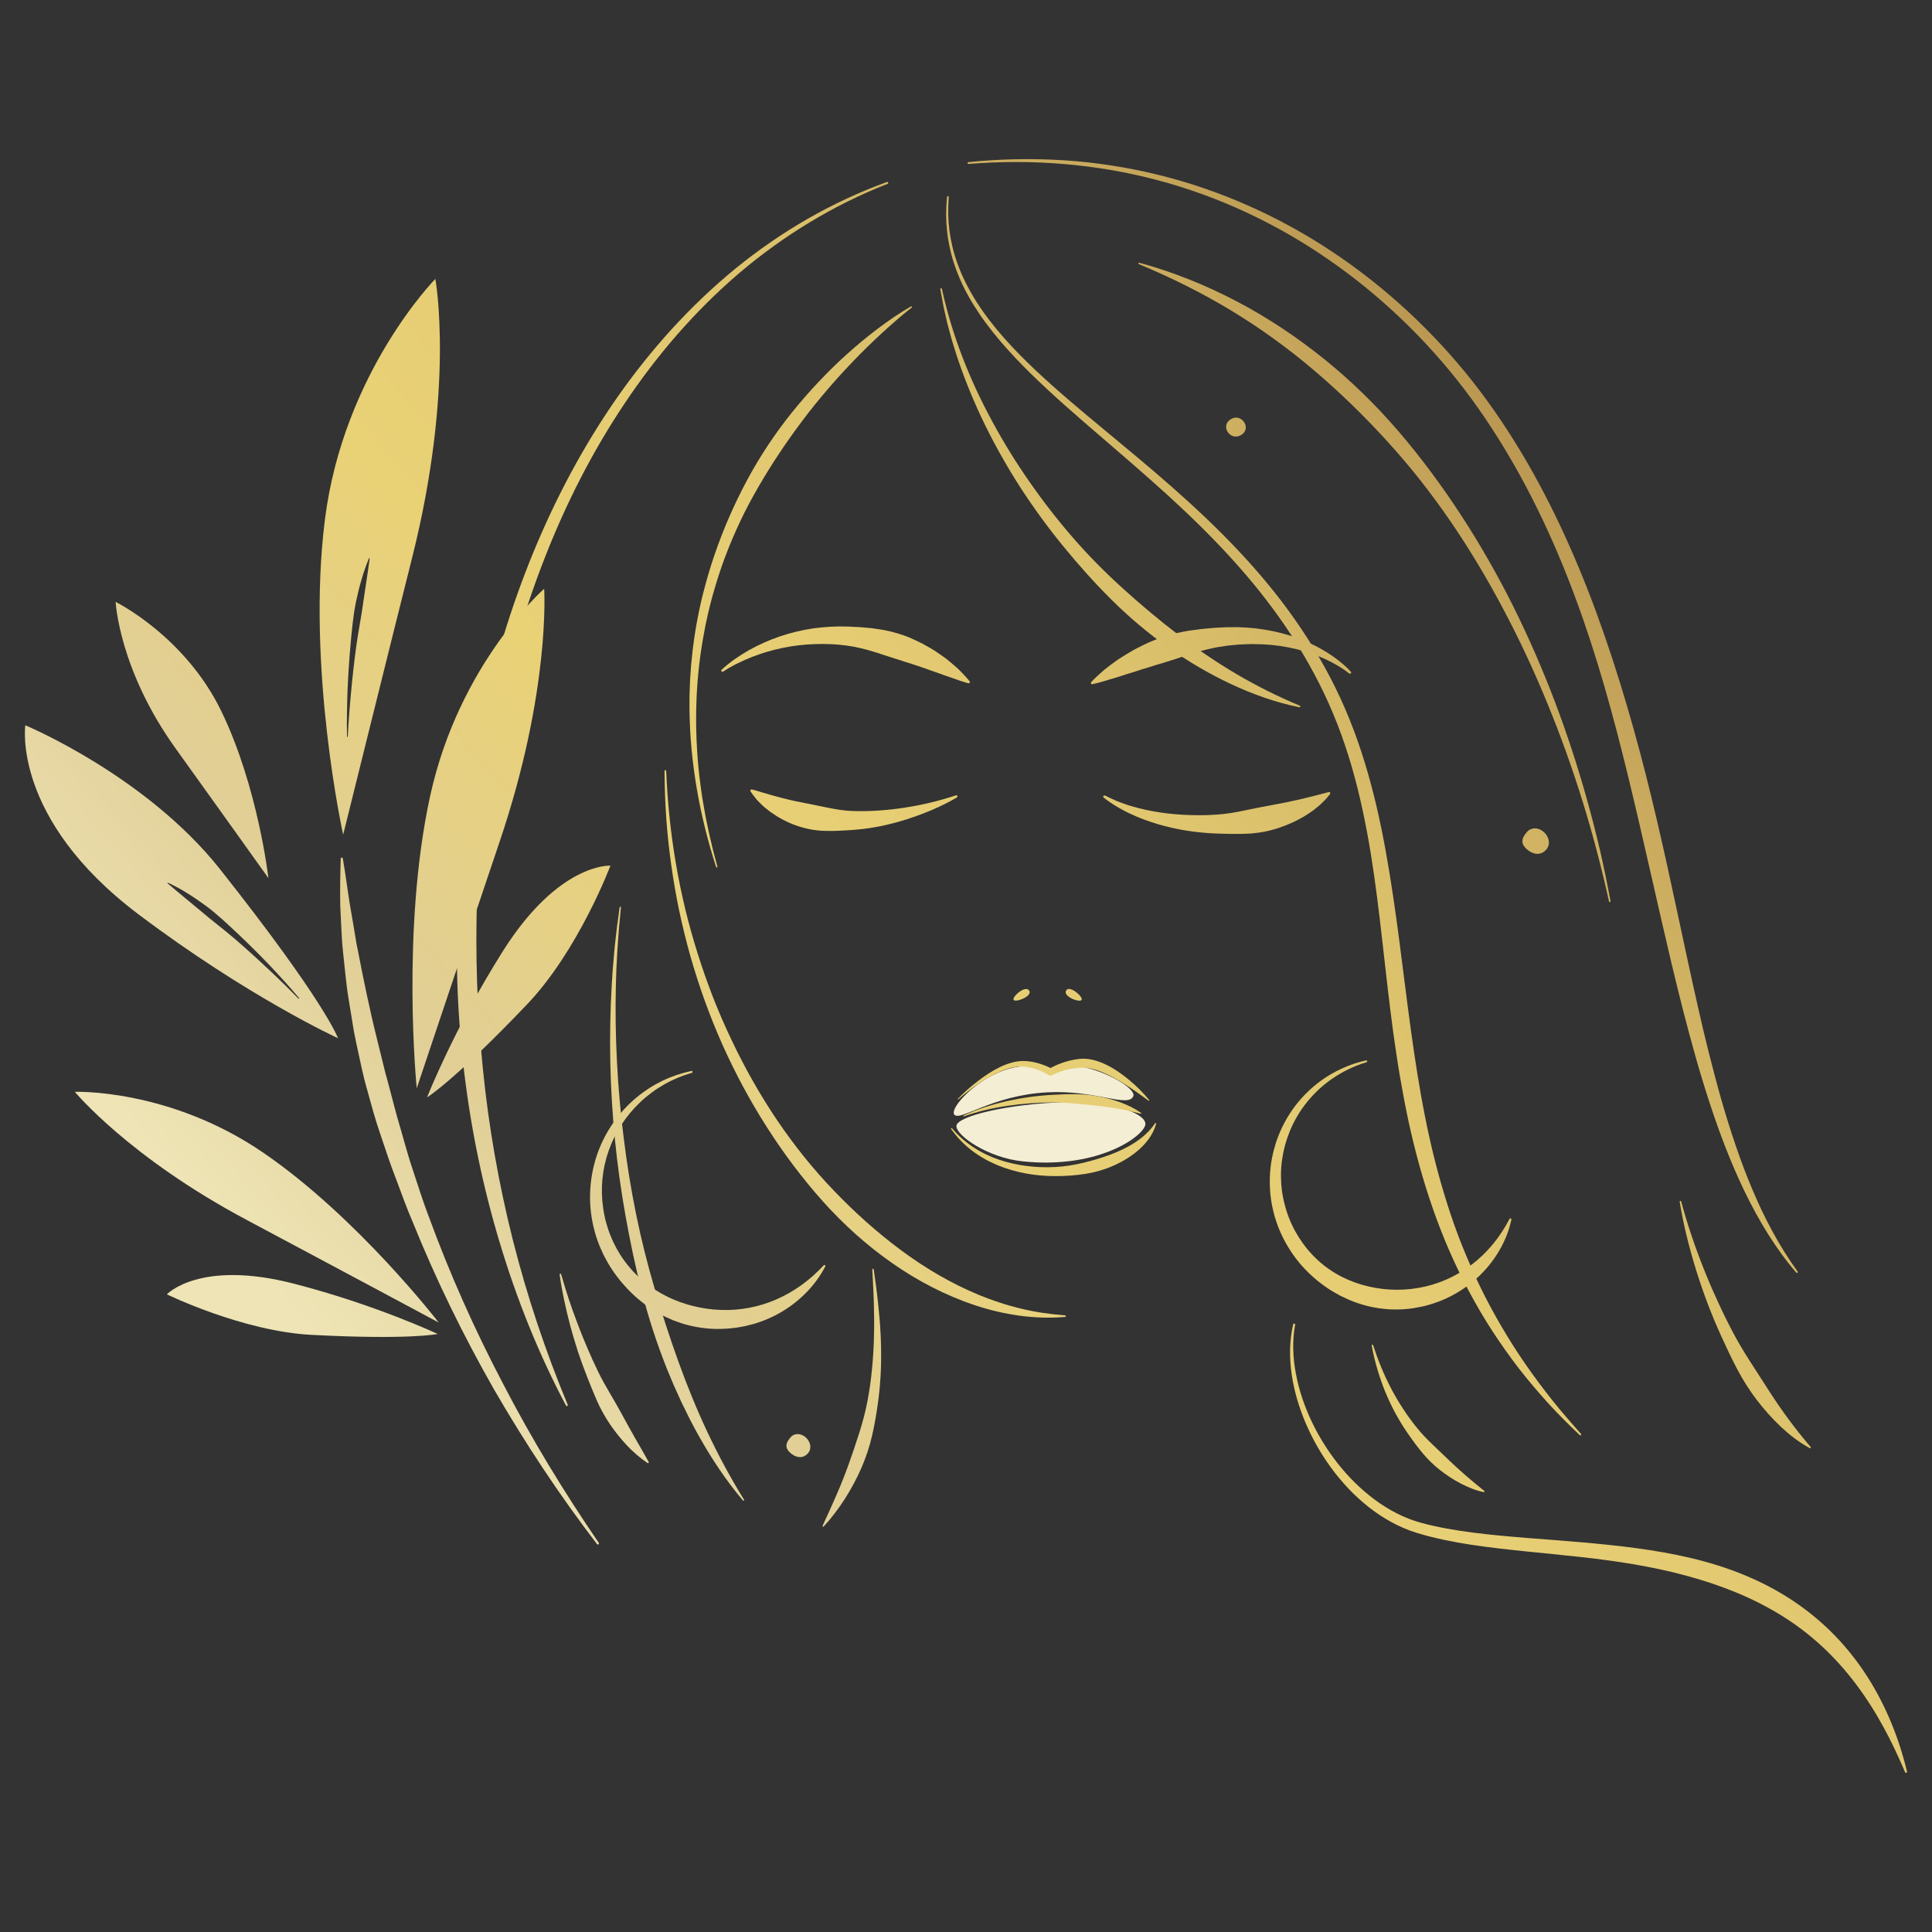 <?xml version="1.0" encoding="UTF-8"?>
<svg id="Ebene_1" data-name="Ebene 1" xmlns="http://www.w3.org/2000/svg" xmlns:xlink="http://www.w3.org/1999/xlink" viewBox="0 0 500 500">
  <rect x="0" y="0" width="500" height="500" fill="#333333" stroke="none"/>
  <defs>
    <style>
      .cls-1 {
        fill: url(#gold_2-23);
      }

      .cls-2 {
        fill: url(#gold_2-3);
      }

      .cls-3 {
        fill: url(#gold_2-35);
      }

      .cls-4 {
        fill: url(#gold_2-13);
      }

      .cls-5 {
        fill: url(#gold_2-10);
      }

      .cls-6 {
        fill: url(#gold_2-12);
      }

      .cls-7 {
        fill: url(#gold_2-26);
      }

      .cls-8 {
        fill: url(#gold_2-22);
      }

      .cls-9 {
        fill: url(#gold_2-16);
      }

      .cls-10 {
        fill: url(#gold_2-8);
      }

      .cls-11 {
        fill: url(#gold_2-29);
      }

      .cls-12 {
        fill: url(#gold_2-34);
      }

      .cls-13 {
        fill: url(#gold_2-20);
      }

      .cls-14 {
        fill: url(#gold_2-32);
      }

      .cls-15 {
        fill: #f4eed4;
      }

      .cls-16 {
        fill: url(#gold_2-24);
      }

      .cls-17 {
        fill: url(#gold_2-28);
      }

      .cls-18 {
        fill: url(#gold_2-31);
      }

      .cls-19 {
        fill: url(#gold_2-14);
      }

      .cls-20 {
        fill: url(#gold_2-15);
      }

      .cls-21 {
        fill: url(#gold_2-6);
      }

      .cls-22 {
        fill: url(#gold_2-27);
      }

      .cls-23 {
        fill: url(#gold_2-9);
      }

      .cls-24 {
        fill: url(#gold_2-2);
      }

      .cls-25 {
        fill: url(#gold_2-30);
      }

      .cls-26 {
        fill: url(#gold_2-7);
      }

      .cls-27 {
        fill: url(#gold_2-4);
      }

      .cls-28 {
        fill: url(#gold_2-17);
      }

      .cls-29 {
        fill: url(#gold_2-25);
      }

      .cls-30 {
        fill: url(#gold_2-33);
      }

      .cls-31 {
        fill: url(#gold_2-21);
      }

      .cls-32 {
        fill: url(#gold_2-5);
      }

      .cls-33 {
        fill: url(#gold_2-18);
      }

      .cls-34 {
        fill: url(#gold_2);
      }

      .cls-35 {
        fill: url(#gold_2-19);
      }

      .cls-36 {
        fill: url(#gold_2-11);
      }
    </style>
    <linearGradient id="gold_2" data-name="gold 2" x1="81.27" y1="345.81" x2="403.12" y2="66.4" gradientUnits="userSpaceOnUse">
      <stop offset="0" stop-color="#eee4b5"/>
      <stop offset=".11" stop-color="#e6d7a3"/>
      <stop offset=".17" stop-color="#e1cf96"/>
      <stop offset=".37" stop-color="#e9d176"/>
      <stop offset=".52" stop-color="#e5cc73"/>
      <stop offset=".66" stop-color="#dbc06b"/>
      <stop offset=".81" stop-color="#cbac5f"/>
      <stop offset=".95" stop-color="#b4904d"/>
      <stop offset="1" stop-color="#ac8647"/>
    </linearGradient>
    <linearGradient id="gold_2-2" data-name="gold 2" x1="57.18" y1="318.07" x2="379.03" y2="38.66" xlink:href="#gold_2"/>
    <linearGradient id="gold_2-3" data-name="gold 2" x1="36.01" y1="293.69" x2="357.86" y2="14.27" xlink:href="#gold_2"/>
    <linearGradient id="gold_2-4" data-name="gold 2" x1="77.12" y1="341.04" x2="398.97" y2="61.63" xlink:href="#gold_2"/>
    <linearGradient id="gold_2-5" data-name="gold 2" x1="58.36" y1="319.43" x2="380.22" y2="40.02" xlink:href="#gold_2"/>
    <linearGradient id="gold_2-6" data-name="gold 2" x1="-8.68" y1="242.21" x2="313.17" y2="-37.21" xlink:href="#gold_2"/>
    <linearGradient id="gold_2-7" data-name="gold 2" x1="-10.22" y1="240.43" x2="311.63" y2="-38.98" xlink:href="#gold_2"/>
    <linearGradient id="gold_2-8" data-name="gold 2" x1="8.32" y1="261.79" x2="330.17" y2="-17.62" xlink:href="#gold_2"/>
    <linearGradient id="gold_2-9" data-name="gold 2" x1="122.08" y1="392.83" x2="443.93" y2="113.42" xlink:href="#gold_2"/>
    <linearGradient id="gold_2-10" data-name="gold 2" x1="116.3" y1="386.17" x2="438.15" y2="106.76" xlink:href="#gold_2"/>
    <linearGradient id="gold_2-11" data-name="gold 2" x1="133.16" y1="405.59" x2="455.02" y2="126.18" xlink:href="#gold_2"/>
    <linearGradient id="gold_2-12" data-name="gold 2" x1="134.99" y1="407.7" x2="456.84" y2="128.29" xlink:href="#gold_2"/>
    <linearGradient id="gold_2-13" data-name="gold 2" x1="137.31" y1="410.37" x2="459.16" y2="130.96" xlink:href="#gold_2"/>
    <linearGradient id="gold_2-14" data-name="gold 2" x1="71.79" y1="334.89" x2="393.64" y2="55.48" xlink:href="#gold_2"/>
    <linearGradient id="gold_2-15" data-name="gold 2" x1="112.47" y1="381.75" x2="434.32" y2="102.34" xlink:href="#gold_2"/>
    <linearGradient id="gold_2-16" data-name="gold 2" x1="105.07" y1="373.24" x2="426.93" y2="93.83" xlink:href="#gold_2"/>
    <linearGradient id="gold_2-17" data-name="gold 2" x1="54.85" y1="315.38" x2="376.7" y2="35.97" xlink:href="#gold_2"/>
    <linearGradient id="gold_2-18" data-name="gold 2" x1="117.65" y1="387.73" x2="439.51" y2="108.32" xlink:href="#gold_2"/>
    <linearGradient id="gold_2-19" data-name="gold 2" x1="120.86" y1="391.42" x2="442.71" y2="112.01" xlink:href="#gold_2"/>
    <linearGradient id="gold_2-20" data-name="gold 2" x1="63.53" y1="325.38" x2="385.38" y2="45.97" xlink:href="#gold_2"/>
    <linearGradient id="gold_2-21" data-name="gold 2" x1="120.24" y1="390.71" x2="442.09" y2="111.3" xlink:href="#gold_2"/>
    <linearGradient id="gold_2-22" data-name="gold 2" x1="40.37" y1="298.71" x2="362.23" y2="19.3" xlink:href="#gold_2"/>
    <linearGradient id="gold_2-23" data-name="gold 2" x1="148.54" y1="423.31" x2="470.4" y2="143.9" xlink:href="#gold_2"/>
    <linearGradient id="gold_2-24" data-name="gold 2" x1="55.83" y1="316.51" x2="377.68" y2="37.1" xlink:href="#gold_2"/>
    <linearGradient id="gold_2-25" data-name="gold 2" x1="97.71" y1="364.76" x2="419.57" y2="85.35" xlink:href="#gold_2"/>
    <linearGradient id="gold_2-26" data-name="gold 2" x1="251.47" y1="541.87" x2="573.32" y2="262.46" xlink:href="#gold_2"/>
    <linearGradient id="gold_2-27" data-name="gold 2" x1="238.96" y1="527.46" x2="560.81" y2="248.05" xlink:href="#gold_2"/>
    <linearGradient id="gold_2-28" data-name="gold 2" x1="215.72" y1="500.69" x2="537.57" y2="221.28" xlink:href="#gold_2"/>
    <linearGradient id="gold_2-29" data-name="gold 2" x1="108.52" y1="377.21" x2="430.37" y2="97.79" xlink:href="#gold_2"/>
    <linearGradient id="gold_2-30" data-name="gold 2" x1="181.81" y1="461.63" x2="503.66" y2="182.22" xlink:href="#gold_2"/>
    <linearGradient id="gold_2-31" data-name="gold 2" x1="105.21" y1="373.39" x2="427.06" y2="93.98" xlink:href="#gold_2"/>
    <linearGradient id="gold_2-32" data-name="gold 2" x1="102.62" y1="370.41" x2="424.47" y2="91" xlink:href="#gold_2"/>
    <linearGradient id="gold_2-33" data-name="gold 2" x1="67.34" y1="329.77" x2="389.19" y2="50.36" xlink:href="#gold_2"/>
    <linearGradient id="gold_2-34" data-name="gold 2" x1="153.78" y1="429.34" x2="475.63" y2="149.93" xlink:href="#gold_2"/>
    <linearGradient id="gold_2-35" data-name="gold 2" x1="149.21" y1="424.08" x2="471.06" y2="144.67" xlink:href="#gold_2"/>
  </defs>
  <g id="icons_5" data-name="icons 5">
    <g>
      <g id="plant">
        <path class="cls-34" d="M154.5,399.6c-9.74-12.7-18.59-26.1-26.63-39.99-7.95-13.94-15.02-28.41-21.05-43.33-1.6-3.7-2.95-7.49-4.36-11.26-1.47-3.75-2.71-7.59-4-11.4-1.33-3.81-2.37-7.71-3.44-11.59-1.13-3.87-1.89-7.84-2.75-11.78l-.61-2.96c-.19-.99-.33-1.99-.5-2.98l-.97-5.97c-.15-1-.32-1.99-.44-2.99l-.34-3.01c-.23-2-.44-4.01-.64-6.01-.23-2-.32-4.02-.43-6.03l-.29-6.03c-.07-4.03,0-8.05.13-12.06,0-.15.13-.27.28-.27.13,0,.24.1.26.23h0c.7,3.98,1.18,7.94,1.82,11.87l1.01,5.89c.35,1.96.59,3.93,1.03,5.87,1.51,7.8,3.1,15.57,5.03,23.26l1.42,5.77c.44,1.93.97,3.84,1.5,5.75,1.04,3.82,1.95,7.68,3.12,11.47,1.09,3.81,2.12,7.65,3.41,11.4,1.25,3.77,2.43,7.56,3.86,11.27,5.45,14.92,11.95,29.48,19.37,43.58,7.33,14.15,15.65,27.79,24.67,40.99.09.12.05.29-.07.38-.12.08-.28.06-.37-.06Z"/>
        <path class="cls-24" d="M157.98,224.03s-8.27,21.97-21.63,35.96c-19.05,19.96-25.83,24.01-25.83,24.01,0,0,6.97-17.77,19.57-37.76,14.55-23.09,27.9-22.21,27.9-22.21Z"/>
        <path class="cls-2" d="M140.83,152.37s1.75,26.25-11.55,65.52c-5.93,17.5-21.43,63.76-21.43,63.76,0,0-4.09-40.93,3.45-75.55,7.49-34.41,29.53-53.73,29.53-53.73Z"/>
        <path class="cls-27" d="M43.18,334.97s19.53,9.55,37.42,10.49c25.52,1.34,32.67-.23,32.67-.23,0,0-15.99-7.54-37.18-13.01-24.47-6.32-32.91,2.76-32.91,2.76Z"/>
        <path class="cls-32" d="M19.37,282.56s13.98,16.96,44.59,33.22c13.64,7.25,49.58,26.49,49.58,26.49,0,0-20.98-27.23-45.41-43.96-24.28-16.63-48.76-15.75-48.76-15.75Z"/>
        <path class="cls-21" d="M29.93,155.77s.83,17.56,15.64,38.1c6.6,9.16,23.9,33.4,23.9,33.4,0,0-2.68-23.56-12.17-43.17-9.42-19.49-27.37-28.33-27.37-28.33Z"/>
        <path class="cls-26" d="M112.67,72.18s-23.73,24.1-28.57,62.19c-4.87,38.32,4.71,81.65,4.71,81.65,0,0,12.9-52.03,17.86-71.73,11.12-44.2,6-72.12,6-72.12ZM93.99,156.03c-.51,3.83-1.31,7.61-1.82,11.45-.52,3.84-.95,7.69-1.3,11.55-.38,3.86-.66,7.73-.87,11.61,0,.05-.05.09-.1.09-.05,0-.09-.04-.09-.09-.09-3.89,0-7.78.12-11.67.16-3.89.41-7.77.75-11.65.35-3.88.67-7.78,1.46-11.61.43-1.91.84-3.82,1.42-5.69.52-1.88,1.2-3.73,1.93-5.54.02-.05.07-.07.12-.05.04.02.06.06.06.1-.51,3.88-1.13,7.68-1.69,11.5Z"/>
        <path class="cls-10" d="M56.95,224.96c-19.23-24.29-50.4-37.26-50.4-37.26,0,0-3.54,24.15,29.23,48.88,28.38,21.41,51.69,32.11,51.69,32.11,0,0-3.09-9.08-30.52-43.73ZM77.26,258.46c-2.64-2.7-5.34-5.34-8.1-7.91-2.74-2.59-5.54-5.11-8.39-7.57-2.85-2.46-5.88-4.69-8.72-7.14-2.88-2.41-5.79-4.76-8.68-7.24-.04-.03-.05-.09-.01-.13.03-.03.08-.04.11-.03,1.71.82,3.41,1.7,5.01,2.73,1.64.98,3.17,2.1,4.73,3.2,3.06,2.26,5.81,4.9,8.57,7.49,2.75,2.61,5.43,5.28,8.05,8.01,2.59,2.76,5.15,5.54,7.58,8.44.03.04.03.1-.01.13-.04.03-.09.03-.13,0Z"/>
      </g>
      <g id="woman">
        <path class="cls-23" d="M279.94,258.73c.32-.87-3.24-3.92-4.05-2.35-.82,1.59,3.73,3.22,4.05,2.35h0Z"/>
        <path class="cls-5" d="M262.35,258.8c.62.69,4.98-1.02,3.98-2.47-1.02-1.47-4.6,1.79-3.98,2.47h0Z"/>
        <g>
          <path class="cls-15" d="M296.42,290.81c-.17-2.82-8.8-5.96-21.49-5.55-13.61.44-27.34,3.53-27.41,6.16-.07,2.43,8.05,8.2,17.18,9.14,20.21,2.1,31.89-7.02,31.73-9.75Z"/>
          <path class="cls-15" d="M293.3,283.69c1.14-2.76-15.74-11.37-21.69-6.43-11.7-5.84-26.58,9.01-24.61,11.23,1.52,1.72,9.68-4.99,23.93-5.79,12.5-.7,21.09,4.09,22.37.99Z"/>
          <path class="cls-36" d="M247.92,284.35c1.58-1.62,3.27-3.12,5.07-4.51,1.8-1.38,3.7-2.66,5.77-3.67,1.04-.5,2.13-.92,3.27-1.22,1.14-.3,2.37-.43,3.56-.34,1.2.08,2.36.32,3.49.67.56.18,1.12.38,1.66.6.27.11.54.23.81.36.27.13.52.25.82.42h-.94c.31-.19.57-.33.86-.48.28-.14.56-.28.85-.41.57-.26,1.15-.5,1.75-.7,1.19-.42,2.41-.74,3.68-.92l.47-.07.48-.04c.16-.01.32-.03.48-.04.17,0,.34-.01.51,0,.68,0,1.35.08,1.99.22.64.13,1.27.31,1.87.52.6.21,1.19.46,1.75.73,1.14.54,2.21,1.17,3.23,1.86,1.02.68,2,1.43,2.93,2.21,1.87,1.56,3.6,3.27,5.13,5.16.04.05.03.12-.02.16-.04.03-.1.03-.14,0h0c-1.93-1.44-3.87-2.82-5.87-4.09-2-1.26-4.04-2.43-6.15-3.3-.53-.21-1.06-.41-1.59-.58-.53-.17-1.07-.3-1.6-.41-.53-.1-1.06-.16-1.58-.18-.13,0-.26,0-.39,0l-.42.02-.42.02-.42.04c-1.12.11-2.24.3-3.33.62-.55.15-1.09.34-1.62.54-.27.1-.53.21-.79.32-.25.11-.52.24-.74.36l-.06.03c-.29.15-.62.13-.88-.04-.19-.12-.44-.26-.67-.39-.23-.13-.47-.25-.72-.36-.48-.23-.98-.44-1.48-.62-1.01-.36-2.05-.63-3.1-.75-2.08-.28-4.22.27-6.25,1.1-2.03.84-3.97,1.96-5.83,3.2-.93.63-1.83,1.28-2.72,1.97-.89.68-1.76,1.39-2.6,2.14h0s-.12.04-.16,0c-.04-.04-.04-.11,0-.15Z"/>
          <path class="cls-6" d="M249.36,288.7c.45-.2.89-.41,1.34-.6.45-.19.9-.39,1.36-.56.92-.35,1.84-.68,2.78-.99,1.87-.61,3.78-1.13,5.7-1.57,1.93-.43,3.87-.78,5.83-1.06,1.96-.27,3.93-.46,5.91-.57,1.98-.11,3.96-.2,5.95-.18,1.99.02,3.98.2,5.95.56,1.97.36,3.91.87,5.79,1.56,1.88.7,3.7,1.57,5.33,2.72.06.04.07.12.03.17-.03.04-.09.06-.13.05-1.91-.5-3.79-.93-5.68-1.27-1.89-.34-3.79-.6-5.69-.8-1.9-.21-3.8-.39-5.72-.56-1.91-.18-3.84-.29-5.77-.29-1.93,0-3.86.08-5.79.23-1.93.14-3.86.35-5.78.64-3.84.55-7.64,1.43-11.32,2.73h0c-.06.02-.13-.01-.16-.07-.02-.06,0-.13.07-.15Z"/>
          <path class="cls-4" d="M246.39,292.01c1.61,1.92,3.49,3.57,5.56,4.92,2.07,1.36,4.3,2.42,6.63,3.21,2.33.79,4.73,1.32,7.17,1.62,2.43.31,4.89.39,7.33.26,2.44-.12,4.87-.51,7.23-1.08,2.36-.56,4.68-1.25,6.93-2.08,2.25-.84,4.44-1.86,6.45-3.16,2.01-1.31,3.84-2.91,5.25-5h0c.05-.07.14-.09.21-.04.05.04.08.1.06.16-.33,1.25-.91,2.45-1.64,3.54-.74,1.09-1.62,2.09-2.6,2.98-1.95,1.78-4.23,3.17-6.62,4.25-2.39,1.08-4.92,1.8-7.49,2.21-2.57.41-5.16.57-7.74.57-2.58,0-5.16-.22-7.69-.69-2.53-.48-5.02-1.19-7.39-2.18-2.37-1-4.62-2.27-6.64-3.84-1.01-.78-1.96-1.64-2.84-2.55-.88-.92-1.68-1.91-2.41-2.94-.05-.07-.03-.16.04-.21.06-.04.15-.03.2.03Z"/>
        </g>
        <path class="cls-19" d="M194.61,204.31c.61.15,1.19.31,1.75.49l.84.27.84.23,1.64.49c.55.14,1.09.28,1.63.44.27.08.53.16.8.21l.8.2c.54.12,1.05.29,1.59.39.53.11,1.06.23,1.58.36l1.59.31c.52.13,1.05.21,1.58.31.26.05.52.11.79.16l.39.09.4.07c.53.1,1.05.21,1.58.33.53.11,1.06.21,1.59.32,2.13.44,4.32.83,6.54.9,4.43.16,8.95-.15,13.45-.84,4.5-.68,9-1.74,13.38-3.2h.01c.16-.06.34.03.39.19.05.14-.01.29-.14.36-4.06,2.38-8.43,4.18-12.94,5.64-2.26.71-4.57,1.33-6.91,1.8-1.18.22-2.36.44-3.55.59l-.9.12c-.3.04-.6.06-.9.09-.6.05-1.2.13-1.81.16-.6.04-1.21.08-1.82.12l-1.83.09c-.61.04-1.23.04-1.84.04-.62,0-1.23.01-1.85-.02-2.47-.07-4.95-.57-7.29-1.41-2.36-.82-4.58-2.04-6.6-3.48-.5-.38-.99-.76-1.47-1.15-.47-.4-.91-.85-1.35-1.28-.22-.22-.43-.44-.64-.66-.2-.24-.4-.48-.59-.72-.39-.49-.75-.99-1.1-1.5-.1-.15-.06-.35.09-.45.08-.05.17-.07.26-.05h.02Z"/>
        <path class="cls-20" d="M286.01,205.89l.85.42c.28.14.56.29.85.41l.86.38.43.19.44.17c.59.23,1.16.46,1.76.65l.89.3c.3.09.6.18.9.27,2.39.71,4.83,1.23,7.28,1.58.61.1,1.23.17,1.84.25.61.08,1.23.13,1.85.19.61.06,1.23.1,1.85.14.31.02.62.04.92.05l.93.03.92.04h.92s.92.02.92.02l.92-.02h.92c.31-.02.61-.04.92-.05.61-.03,1.23-.05,1.84-.1,2.45-.16,4.87-.59,7.25-1.1,2.38-.5,4.73-.96,7.1-1.39,2.37-.43,4.74-.91,7.13-1.46,2.4-.55,4.8-1.2,7.38-1.87h0c.17-.05.35.06.39.23.03.1,0,.2-.06.28-.41.53-.85,1.06-1.31,1.55-.47.48-.96.95-1.46,1.4-.52.43-1.04.87-1.58,1.27-.27.2-.55.39-.83.58-.28.19-.55.4-.84.56-2.28,1.44-4.75,2.57-7.3,3.42-2.55.85-5.2,1.33-7.86,1.47-2.67.14-5.32.06-7.95-.02-5.26-.18-10.49-.97-15.51-2.46-2.5-.76-4.96-1.66-7.31-2.79-.29-.14-.59-.28-.88-.43l-.86-.46c-.58-.3-1.13-.63-1.69-.96l-.42-.25-.41-.27-.81-.54c-.54-.36-1.04-.76-1.56-1.15-.14-.1-.17-.29-.06-.43.09-.12.25-.16.38-.09h.02Z"/>
        <path class="cls-9" d="M172.41,199.51c.66,16.13,3.33,32.15,8.19,47.4,1.2,3.82,2.53,7.59,3.98,11.31,1.46,3.72,3.05,7.37,4.76,10.96,3.41,7.19,7.32,14.11,11.73,20.66,2.21,3.27,4.55,6.44,7.01,9.51,2.46,3.06,5.05,6,7.76,8.82,5.41,5.64,11.21,10.84,17.42,15.44,6.21,4.6,12.89,8.53,19.99,11.48.44.18.89.35,1.34.53.45.17.89.36,1.35.52.91.32,1.81.66,2.72.94l1.37.45,1.38.4c.92.28,1.86.49,2.79.73,3.74.92,7.57,1.46,11.44,1.75h0c.11,0,.19.11.18.22,0,.1-.09.18-.18.19-3.9.34-7.85.2-11.77-.32-.97-.15-1.96-.28-2.92-.48l-1.46-.28-1.45-.33c-.97-.2-1.92-.49-2.88-.74-.48-.12-.95-.29-1.43-.43-.47-.15-.95-.29-1.42-.44-7.54-2.52-14.71-6.24-21.29-10.82-6.59-4.58-12.61-10-18-16-2.69-3-5.24-6.13-7.67-9.35-2.43-3.22-4.73-6.54-6.9-9.95-4.35-6.8-8.18-13.95-11.49-21.33-1.64-3.7-3.16-7.46-4.54-11.27-1.37-3.81-2.62-7.67-3.73-11.57-1.1-3.9-2.07-7.84-2.91-11.8-.83-3.97-1.52-7.96-2.08-11.98-.56-4.01-1-8.04-1.28-12.08-.28-4.04-.42-8.09-.44-12.13,0-.11.09-.21.2-.21.11,0,.19.09.2.2Z"/>
        <path class="cls-28" d="M229.72,47.57c-7.01,2.74-13.77,6.09-20.19,9.98-6.43,3.88-12.53,8.29-18.25,13.15-11.41,9.75-21.28,21.22-29.6,33.67-4.17,6.22-7.97,12.69-11.4,19.35-3.43,6.66-6.5,13.5-9.23,20.47-5.48,13.94-9.62,28.39-12.55,43.07-2.93,14.69-4.53,29.62-5.03,44.56-.5,14.95,0,29.91,1.5,44.79,1.48,14.88,4.08,29.66,7.73,44.2,3.67,14.53,8.43,28.81,14.22,42.74.05.13,0,.27-.13.32-.12.05-.25,0-.31-.11-7.08-13.35-12.74-27.49-17.11-42.03-4.39-14.53-7.48-29.48-9.28-44.58-1.81-15.1-2.3-30.36-1.48-45.55.84-15.18,2.86-30.29,6.04-45.14,3.19-14.85,7.6-29.45,13.37-43.5,2.9-7.02,6.13-13.9,9.73-20.59,3.6-6.68,7.56-13.17,11.9-19.4,8.69-12.44,18.92-23.83,30.66-33.45,5.88-4.78,12.13-9.11,18.69-12.88,6.57-3.76,13.45-6.97,20.55-9.55.13-.05.27.02.32.15.05.13-.02.26-.14.31Z"/>
        <path class="cls-33" d="M145.22,329.76c1.22,4.35,2.66,8.64,4.26,12.84.79,2.11,1.64,4.19,2.52,6.25.88,2.06,1.8,4.1,2.78,6.11.97,2.01,2.08,3.95,3.21,5.87l.84,1.44c.28.48.56.95.83,1.44l.81,1.45.4.73c.13.24.26.49.4.73,1.05,1.95,2.14,3.87,3.24,5.82,1.1,1.94,2.26,3.87,3.37,5.91h0c.05.1.02.22-.08.28-.07.04-.15.03-.21,0-1.95-1.29-3.7-2.84-5.31-4.52-1.59-1.7-3.05-3.51-4.36-5.43-1.3-1.92-2.45-3.94-3.38-6.05-.93-2.11-1.79-4.25-2.63-6.39-.84-2.14-1.62-4.29-2.35-6.46-.7-2.18-1.35-4.37-1.95-6.57-1.16-4.41-2.16-8.86-2.78-13.37-.01-.11.06-.21.17-.22.1-.01.19.05.22.14h0Z"/>
        <path class="cls-35" d="M250.6,41.96c8.19-.83,16.46-1,24.69-.48,8.23.52,16.42,1.8,24.45,3.76,16.05,3.94,31.39,10.81,45.17,19.99,13.78,9.2,26.07,20.63,36.34,33.67,10.24,13.08,18.42,27.65,25.1,42.79,3.35,7.58,6.33,15.3,9.02,23.12,2.7,7.82,5.13,15.72,7.36,23.67,4.47,15.9,8.03,32.01,11.46,48.09l2.59,12.05c.87,4.01,1.75,8.02,2.66,12.02.9,4,1.84,7.99,2.84,11.96.5,1.99,1.01,3.97,1.54,5.94.52,1.98,1.06,3.95,1.62,5.92,1.12,3.93,2.34,7.84,3.65,11.7,1.31,3.87,2.74,7.7,4.33,11.46,3.16,7.53,6.98,14.8,11.8,21.45.07.1.05.24-.05.31-.09.07-.22.05-.3-.03-5.39-6.27-9.68-13.44-13.31-20.88-1.8-3.73-3.44-7.54-4.95-11.39-1.51-3.85-2.88-7.76-4.17-11.69-.64-1.96-1.27-3.94-1.87-5.91-.6-1.98-1.17-3.96-1.74-5.95-1.13-3.97-2.19-7.96-3.22-11.95-1.02-4-2-8-2.96-12-.95-4.01-1.88-8.02-2.8-12.02-3.69-16.03-7.19-32.06-11.33-47.91-2.07-7.92-4.31-15.8-6.85-23.57-2.54-7.77-5.36-15.45-8.56-22.96-3.2-7.51-6.77-14.86-10.78-21.97-4.01-7.1-8.45-13.97-13.39-20.44-9.89-12.94-21.82-24.37-35.27-33.64-13.43-9.28-28.45-16.32-44.28-20.49-15.83-4.19-32.41-5.48-48.77-4.15-.12,0-.23-.08-.24-.2,0-.12.08-.23.2-.24Z"/>
        <path class="cls-13" d="M243.77,74.78c2.63,12.08,7.22,23.63,13.1,34.42,2.92,5.41,6.16,10.63,9.68,15.66,3.5,5.04,7.28,9.88,11.31,14.5,4.02,4.62,8.35,8.97,12.88,13.06,4.53,4.1,9.2,8.02,14.04,11.72,4.84,3.71,9.88,7.15,15.14,10.26,5.27,3.1,10.75,5.85,16.48,8.23.11.04.16.17.12.28-.04.09-.14.15-.24.13-6.11-1.24-12.06-3.36-17.73-6.02-5.69-2.65-11.11-5.88-16.25-9.49-5.13-3.62-9.95-7.68-14.41-12.09-4.46-4.41-8.63-9.08-12.59-13.91-3.96-4.83-7.65-9.88-11.06-15.11-3.38-5.24-6.47-10.67-9.23-16.26-2.74-5.6-5.14-11.35-7.12-17.25-.27-.73-.48-1.48-.72-2.22l-.69-2.23c-.24-.74-.42-1.5-.63-2.24l-.61-2.25c-.11-.37-.19-.75-.27-1.13l-.26-1.14-.51-2.27c-.3-1.52-.56-3.05-.85-4.58-.02-.11.05-.22.17-.24.11-.02.22.05.24.16h0Z"/>
        <path class="cls-31" d="M245.54,50.94l-.08,1.45-.04.72v.72s-.02,1.45-.02,1.45l.06,1.45.03.72.07.72c.05.48.09.96.15,1.44.15.95.26,1.91.48,2.85.74,3.78,2.08,7.42,3.8,10.86.45.85.88,1.71,1.37,2.54.46.84.99,1.65,1.49,2.47,1.05,1.61,2.15,3.2,3.34,4.71,2.35,3.06,4.94,5.93,7.64,8.69,2.7,2.76,5.53,5.4,8.42,7.98,2.89,2.58,5.84,5.09,8.81,7.59,5.94,4.98,11.97,9.89,17.89,14.95,5.91,5.07,11.71,10.28,17.23,15.81,5.52,5.53,10.76,11.36,15.52,17.6,4.75,6.24,9.02,12.87,12.65,19.85,1.82,3.49,3.46,7.07,4.93,10.72,1.47,3.65,2.77,7.37,3.92,11.13,2.31,7.51,4.03,15.18,5.42,22.88,1.4,7.7,2.49,15.42,3.51,23.14,2.02,15.42,3.71,30.81,6.73,45.91.75,3.77,1.59,7.53,2.54,11.25.94,3.73,2,7.42,3.16,11.08,1.16,3.66,2.44,7.28,3.87,10.85.72,1.78,1.46,3.55,2.24,5.31.37.88.78,1.76,1.18,2.63l.6,1.31.63,1.3c.83,1.73,1.72,3.44,2.62,5.14l1.39,2.53,1.43,2.5c1.94,3.32,4.01,6.58,6.2,9.76,2.19,3.18,4.51,6.27,6.91,9.3l1.83,2.25.46.56.47.55.94,1.1c1.24,1.49,2.55,2.91,3.83,4.38h0c.08.1.07.24-.02.32-.09.08-.22.07-.3,0-2.83-2.67-5.58-5.43-8.22-8.31-2.62-2.89-5.14-5.88-7.55-8.96-2.38-3.1-4.65-6.3-6.79-9.58-2.15-3.28-4.12-6.67-5.98-10.13-3.73-6.91-6.85-14.15-9.45-21.56-1.3-3.71-2.46-7.46-3.51-11.24-1.05-3.78-1.98-7.6-2.81-11.42-.82-3.83-1.55-7.68-2.21-11.53-.66-3.85-1.22-7.72-1.76-11.58-.53-3.86-.99-7.73-1.45-11.59l-1.32-11.57c-.87-7.71-1.79-15.39-3.02-23-1.25-7.61-2.81-15.16-4.94-22.53-2.14-7.37-4.88-14.55-8.35-21.39-3.45-6.85-7.53-13.38-12.11-19.56-4.57-6.19-9.64-12.01-15.01-17.56-5.37-5.55-11.04-10.82-16.85-15.95-5.8-5.15-11.73-10.15-17.6-15.26-2.93-2.55-5.85-5.13-8.71-7.78-2.86-2.65-5.66-5.36-8.34-8.2-2.68-2.84-5.25-5.79-7.58-8.94-1.18-1.56-2.27-3.19-3.31-4.85-.5-.84-1.02-1.67-1.48-2.54-.49-.85-.91-1.73-1.35-2.61-1.67-3.54-2.96-7.28-3.63-11.15-.2-.96-.29-1.94-.42-2.9-.05-.49-.08-.98-.12-1.46l-.06-.73-.02-.73-.03-1.47.04-1.46.02-.73.06-.73.11-1.46c0-.12.12-.21.24-.2.12,0,.21.11.2.23h0Z"/>
        <path class="cls-8" d="M235.97,79.58c-2.69,2.11-5.27,4.36-7.78,6.67-2.51,2.31-4.94,4.7-7.3,7.14-2.35,2.46-4.65,4.95-6.84,7.54-2.21,2.57-4.34,5.21-6.37,7.92-4.08,5.4-7.84,11.03-11.24,16.87-1.7,2.92-3.31,5.9-4.76,8.96-1.45,3.06-2.78,6.17-3.98,9.34-1.2,3.17-2.23,6.4-3.15,9.66-.22.82-.46,1.63-.66,2.45l-.61,2.47c-.19.83-.36,1.66-.54,2.49-.09.41-.18.83-.26,1.24l-.23,1.25-.23,1.25c-.08.42-.16.83-.22,1.25l-.4,2.52c-.13.84-.22,1.68-.33,2.53l-.16,1.26-.13,1.27-.24,2.54-.17,2.54c-.07.85-.09,1.7-.12,2.55-.02.85-.07,1.7-.08,2.55-.1,6.8.29,13.63,1.26,20.39l.37,2.53c.13.84.29,1.68.44,2.52l.22,1.26c.07.42.15.84.24,1.26l.52,2.51.26,1.26.29,1.25.59,2.5c.09.42.2.83.31,1.24l.33,1.24.66,2.48h0c.02.09-.03.19-.12.21-.09.02-.18-.03-.21-.11-4.21-13.05-6.71-26.73-6.89-40.54-.02-.86,0-1.72,0-2.59,0-.86,0-1.73.05-2.59l.1-2.59.17-2.58.09-1.29.13-1.29c.09-.86.16-1.72.27-2.58l.33-2.57c.05-.43.12-.86.19-1.28l.2-1.28.21-1.28c.07-.43.16-.85.24-1.28.17-.85.32-1.7.5-2.55l.56-2.53c.18-.85.41-1.68.62-2.52.86-3.35,1.84-6.68,2.99-9.95,2.27-6.55,5.07-12.92,8.36-19.03,3.3-6.11,7.16-11.91,11.5-17.32,2.18-2.69,4.45-5.32,6.83-7.84.6-.63,1.19-1.25,1.8-1.87l.91-.92.92-.91c.61-.61,1.24-1.2,1.87-1.8.63-.59,1.27-1.17,1.91-1.75,1.29-1.15,2.58-2.29,3.92-3.39,1.34-1.09,2.69-2.17,4.06-3.21,2.77-2.06,5.59-4.05,8.6-5.75.08-.05.19-.02.24.07.04.08.02.17-.04.22h0Z"/>
        <path class="cls-1" d="M226.11,328.48c.21,1.42.41,2.84.6,4.27.18,1.42.36,2.85.51,4.28.31,2.86.56,5.73.7,8.6.13,2.88.16,5.77.06,8.66-.11,2.89-.36,5.78-.75,8.66-.4,2.88-.88,5.76-1.54,8.62-.67,2.86-1.6,5.67-2.79,8.39-1.19,2.72-2.61,5.36-4.22,7.89-1.62,2.53-3.43,4.95-5.5,7.2-.06.07-.17.08-.25.02-.06-.04-.08-.12-.05-.18,1.22-2.69,2.45-5.32,3.59-7.97,1.15-2.65,2.21-5.31,3.17-7.99.96-2.68,1.87-5.37,2.73-8.08.86-2.71,1.6-5.46,2.13-8.25.53-2.79.92-5.6,1.19-8.43.28-2.83.44-5.67.5-8.52.07-2.85.05-5.71-.04-8.56-.04-1.43-.11-2.86-.18-4.29-.06-1.43-.14-2.86-.22-4.29,0-.08.07-.16.16-.16.09,0,.17.05.18.13Z"/>
        <path class="cls-16" d="M250.56,176.82c-1.45-.39-2.81-.88-4.15-1.37-.68-.22-1.36-.45-2.02-.69-.67-.23-1.31-.51-1.98-.72-.66-.22-1.32-.45-1.98-.69-.33-.12-.65-.23-.97-.36-.33-.11-.66-.21-.98-.32-1.31-.43-2.59-.91-3.9-1.28l-.97-.32c-.32-.11-.64-.23-.97-.31-.65-.19-1.29-.39-1.93-.61-.64-.23-1.28-.41-1.92-.62-.32-.1-.64-.21-.96-.32-.32-.11-.64-.23-.96-.31-2.57-.82-5.21-1.49-7.91-1.85-2.69-.35-5.42-.46-8.15-.35-2.73.08-5.47.4-8.17.96-2.71.54-5.38,1.34-7.99,2.35-1.3.52-2.58,1.08-3.84,1.7-1.26.62-2.5,1.32-3.65,2.09h-.02c-.14.11-.33.07-.43-.07-.08-.13-.06-.29.05-.39,2.13-2,4.54-3.61,7.06-5.07,2.54-1.42,5.23-2.61,8.01-3.57,2.79-.94,5.67-1.63,8.61-2.07,2.94-.4,5.92-.58,8.91-.48.37,0,.74.04,1.12.05l1.12.06c.37.03.75.02,1.12.06l1.12.1,1.12.1.56.05.56.08,2.23.33c2.95.54,5.86,1.39,8.55,2.69l1.01.48c.34.16.67.32,1,.5.65.37,1.3.72,1.94,1.1.32.19.64.37.96.57.31.2.62.41.92.62.61.41,1.22.84,1.82,1.27.15.11.3.21.45.33l.43.35c.29.23.57.47.85.71.57.47,1.12.96,1.67,1.45.53.51,1.05,1.05,1.56,1.59.51.54,1,1.1,1.47,1.67.11.14.09.34-.05.45-.08.07-.19.09-.28.06h-.02Z"/>
        <path class="cls-29" d="M282.41,176.5c1.07-1.12,2.21-2.15,3.38-3.16,1.19-.96,2.43-1.86,3.69-2.75.64-.42,1.29-.83,1.95-1.22.65-.4,1.32-.79,1.98-1.17,1.36-.7,2.73-1.42,4.14-2.04.71-.3,1.43-.59,2.15-.87.36-.14.72-.28,1.09-.4.37-.12.74-.23,1.11-.34.74-.22,1.49-.43,2.24-.63.76-.17,1.52-.32,2.28-.47l1.15-.21c.38-.07.77-.11,1.16-.16l2.31-.3,2.32-.21c.39-.03.77-.08,1.16-.1l1.16-.06,1.16-.06.58-.03h.58s2.32-.01,2.32-.01l2.32.11c.39.01.77.05,1.16.09l1.16.11c3.08.36,6.12.99,9.06,1.92,2.93.95,5.77,2.16,8.4,3.71,1.32.77,2.59,1.61,3.8,2.54,1.2.94,2.35,1.91,3.38,3.06.11.13.1.32-.02.43-.11.1-.28.1-.4.01h-.02c-1.13-.92-2.38-1.71-3.66-2.42-1.27-.72-2.59-1.35-3.94-1.9-2.68-1.12-5.48-1.93-8.3-2.46-2.82-.55-5.69-.8-8.55-.81h-1.07c-.36,0-.71,0-1.07.02l-2.14.1-2.13.21-.53.05-.53.08-1.06.16-1.06.16c-.35.05-.7.14-1.05.21-.7.15-1.39.31-2.09.47l-2.06.58c-.34.1-.69.18-1.03.3l-1.02.34c-.68.22-1.36.43-2.04.64-.67.23-1.35.46-2.03.67-.34.1-.68.21-1.02.31-.34.1-.68.23-1.02.33-.68.22-1.37.42-2.06.62l-.52.14-.51.17-1.03.33c-.69.21-1.38.43-2.08.63-1.38.46-2.77.9-4.18,1.32-1.39.47-2.81.9-4.26,1.32-1.43.45-2.88.88-4.4,1.21h-.01c-.17.04-.34-.07-.38-.24-.02-.11.01-.21.08-.29Z"/>
        <path class="cls-7" d="M335.18,342.82c-.77,4.22-.6,8.55.21,12.76.79,4.21,2.19,8.33,4.04,12.24,1.86,3.92,4.18,7.65,6.91,11.09,2.73,3.44,5.9,6.58,9.47,9.22,3.56,2.64,7.57,4.76,11.86,5.94,4.41,1.21,8.98,1.98,13.58,2.57,4.61.6,9.27,1,13.94,1.38,4.68.37,9.37.71,14.08,1.12,9.41.83,18.91,1.86,28.26,4.06,4.67,1.11,9.29,2.52,13.74,4.35,2.22.92,4.41,1.92,6.53,3.04,2.12,1.11,4.18,2.34,6.17,3.65,1.98,1.33,3.89,2.73,5.7,4.24.9.76,1.79,1.53,2.65,2.32.43.39.85.8,1.28,1.21.41.41.83.82,1.23,1.24.82.83,1.59,1.69,2.36,2.56.76.87,1.5,1.76,2.2,2.66,1.43,1.8,2.74,3.67,3.96,5.58,4.86,7.66,8.16,15.99,10.19,24.46.03.13-.06.25-.2.28-.13.02-.25-.04-.3-.15h0c-1.73-4.03-3.56-8-5.68-11.82-1.05-1.91-2.15-3.8-3.33-5.63-.59-.92-1.2-1.82-1.81-2.72-.62-.89-1.26-1.78-1.92-2.65-2.63-3.49-5.54-6.76-8.76-9.74-3.22-2.98-6.73-5.66-10.5-7.99-3.77-2.33-7.76-4.34-11.93-6.05-4.16-1.7-8.48-3.12-12.9-4.31-8.84-2.38-18.06-3.79-27.35-4.8-4.65-.52-9.33-.95-14.02-1.44-4.69-.48-9.4-1-14.1-1.71-4.7-.72-9.39-1.65-13.98-3.04-2.35-.72-4.6-1.69-6.7-2.84-2.11-1.15-4.08-2.48-5.92-3.93-3.68-2.91-6.84-6.31-9.53-9.95-2.69-3.65-4.92-7.57-6.67-11.64-1.74-4.08-3.01-8.33-3.65-12.65-.62-4.32-.6-8.75.38-13,.03-.13.17-.21.31-.18.14.03.22.15.2.27h0Z"/>
        <path class="cls-22" d="M435.09,310.93c1.58,5.88,3.53,11.64,5.77,17.27,1.11,2.82,2.3,5.6,3.57,8.35,1.25,2.75,2.58,5.46,3.98,8.13,1.4,2.67,2.96,5.25,4.58,7.77l4.85,7.54c1.62,2.5,3.3,4.97,5.09,7.38,1.78,2.41,3.66,4.76,5.66,7.1h0c.07.09.06.21-.02.28-.06.06-.15.06-.23.02-2.74-1.49-5.22-3.43-7.49-5.55-2.27-2.14-4.34-4.49-6.23-6.96-1.89-2.48-3.55-5.11-5-7.85-1.44-2.74-2.76-5.54-4.04-8.34-1.28-2.8-2.47-5.64-3.57-8.51-1.09-2.87-2.09-5.78-3.01-8.7-1.81-5.86-3.32-11.81-4.3-17.84-.02-.11.06-.21.16-.23.1-.02.2.05.22.14Z"/>
        <path class="cls-17" d="M355.35,348.11c1.26,3.89,2.8,7.67,4.68,11.25.22.45.48.89.72,1.33.25.44.48.88.75,1.32.53.86,1.03,1.73,1.6,2.56.53.85,1.12,1.66,1.7,2.48.29.41.6.8.9,1.2l.46.6.47.58c.32.38.63.78.96,1.15l1,1.11c.69.72,1.39,1.43,2.11,2.11l4.3,4.11c2.88,2.75,5.89,5.36,9.13,7.94h0c.08.07.09.18.03.25-.04.05-.11.08-.17.06-2.1-.42-4.05-1.25-5.93-2.21-1.87-.98-3.65-2.14-5.31-3.44-1.67-1.3-3.19-2.78-4.55-4.4-.68-.81-1.32-1.65-1.96-2.48-.61-.86-1.25-1.69-1.83-2.56-2.4-3.44-4.39-7.14-5.96-10.99-1.55-3.86-2.72-7.84-3.46-11.89-.02-.09.05-.18.14-.2.09-.02.17.04.2.12Z"/>
        <path class="cls-11" d="M213.6,327.72c-2.44,4.73-6.36,8.8-11.09,11.65-2.36,1.43-4.94,2.54-7.62,3.31-.67.18-1.35.34-2.04.51-.69.14-1.38.25-2.07.38-.69.1-1.39.16-2.09.24-.35.05-.7.04-1.05.06l-1.05.05c-2.81.08-5.64-.26-8.38-.94-1.37-.33-2.71-.8-4.02-1.3-1.3-.55-2.58-1.14-3.8-1.84-1.23-.68-2.39-1.48-3.53-2.3-1.11-.85-2.2-1.73-3.2-2.71-1.03-.95-1.95-1.99-2.86-3.04-.88-1.08-1.73-2.18-2.48-3.35-.78-1.15-1.44-2.37-2.08-3.6-.59-1.25-1.16-2.51-1.61-3.82-.48-1.3-.83-2.63-1.14-3.97-.07-.34-.13-.68-.2-1.01-.06-.34-.14-.67-.18-1.02-.09-.68-.21-1.36-.26-2.05-.51-5.47.32-11.03,2.39-16.05,2.08-5.02,5.38-9.48,9.5-12.9,1.03-.86,2.12-1.64,3.23-2.37,1.12-.73,2.29-1.37,3.48-1.95,1.2-.58,2.43-1.07,3.68-1.5,1.26-.42,2.53-.76,3.82-1.04.13-.03.26.06.29.19.03.13-.05.25-.17.29h0c-1.25.37-2.47.79-3.67,1.28-1.19.51-2.35,1.07-3.47,1.71-1.11.64-2.2,1.33-3.23,2.1-1.03.77-2.02,1.58-2.95,2.46-3.72,3.5-6.58,7.87-8.23,12.62-1.68,4.75-2.15,9.87-1.43,14.79.07.62.2,1.22.31,1.84.05.31.13.61.2.91.07.3.14.6.22.9.34,1.19.7,2.37,1.18,3.52.44,1.15,1,2.26,1.57,3.35.61,1.07,1.25,2.13,1.98,3.11.71,1.01,1.51,1.94,2.33,2.85.85.88,1.72,1.74,2.67,2.51.93.79,1.93,1.5,2.94,2.17,1.03.64,2.08,1.26,3.17,1.78,1.08.56,2.2,1,3.33,1.43,1.14.39,2.28.77,3.46,1.04,2.34.58,4.73.94,7.15,1,4.84.18,9.74-.73,14.29-2.71,4.56-1.97,8.74-5,12.29-8.84.09-.1.25-.11.35-.01.08.08.1.2.05.3Z"/>
        <path class="cls-25" d="M391.17,315.58c-.16.66-.34,1.32-.51,1.99-.04.17-.09.33-.15.49l-.17.49-.35.98-.18.49-.21.47-.43.95c-.27.65-.62,1.24-.96,1.86-1.37,2.44-3.11,4.69-5.14,6.68-4.06,3.98-9.3,6.87-14.96,8.14-1.42.3-2.85.56-4.3.67-1.45.12-2.91.14-4.36.05-1.45-.09-2.9-.28-4.32-.57-1.42-.29-2.82-.69-4.19-1.17-1.36-.49-2.68-1.08-3.98-1.72-1.27-.68-2.53-1.39-3.71-2.22-2.38-1.62-4.53-3.55-6.42-5.69-3.76-4.3-6.4-9.54-7.54-15.09-.58-2.77-.77-5.61-.62-8.42.15-2.81.7-5.58,1.54-8.24.89-2.65,2.08-5.19,3.59-7.52,1.51-2.33,3.31-4.46,5.35-6.31,2.04-1.85,4.32-3.43,6.74-4.68,2.43-1.25,5.01-2.19,7.65-2.78.13-.03.26.05.29.19.03.13-.05.25-.17.29-2.56.76-5.01,1.85-7.27,3.22-2.27,1.36-4.35,3.01-6.18,4.89-1.83,1.88-3.42,3.97-4.71,6.24-1.29,2.26-2.26,4.69-2.95,7.18-.66,2.5-1.03,5.07-1.04,7.63,0,2.56.29,5.12.95,7.59,1.23,4.95,3.79,9.52,7.26,13.17.44.45.88.9,1.35,1.32.45.43.94.83,1.43,1.23.24.21.5.38.75.57.25.18.5.38.76.55.52.34,1.03.71,1.58,1.01,1.06.66,2.19,1.2,3.33,1.71,1.15.48,2.32.92,3.51,1.26,4.77,1.39,9.79,1.69,14.67.83,4.89-.82,9.61-2.88,13.66-5.94,4.07-3.06,7.44-7.15,9.91-11.93h0c.06-.13.21-.18.33-.11.1.05.15.17.13.28Z"/>
        <path class="cls-18" d="M160.7,234.87l-.48,4.97c-.14,1.66-.25,3.32-.37,4.98-.07.83-.1,1.66-.15,2.49l-.13,2.49-.06,1.25-.04,1.25-.08,2.49c-.17,6.65-.07,13.3.28,19.93.33,6.63.92,13.25,1.75,19.83.81,6.58,1.87,13.14,3.19,19.63,1.31,6.5,2.94,12.93,4.8,19.27,1.86,6.35,3.89,12.64,6.13,18.85,2.24,6.21,4.72,12.34,7.54,18.33,2.82,5.98,5.96,11.82,9.47,17.49h0c.05.08.03.19-.06.24-.07.05-.17.03-.22-.04-4.32-5.11-8.06-10.73-11.35-16.59-.85-1.45-1.6-2.95-2.39-4.44-.76-1.5-1.49-3.01-2.23-4.52-.7-1.53-1.39-3.06-2.07-4.6l-.97-2.33c-.32-.78-.66-1.55-.95-2.33-2.47-6.25-4.52-12.66-6.2-19.16-1.67-6.5-3.04-13.07-4.22-19.66-1.18-6.59-2.1-13.23-2.76-19.89-.65-6.66-1.05-13.34-1.19-20.03-.13-6.68,0-13.37.39-20.04l.16-2.5.08-1.25.11-1.25.21-2.49c.08-.83.13-1.66.23-2.49.19-1.66.36-3.32.57-4.97l.67-4.96c.01-.09.1-.16.19-.15.09.01.16.1.15.19h0Z"/>
        <path class="cls-14" d="M294.85,67.99c8.66,2.37,17.07,5.74,25.07,9.93,4.01,2.07,7.89,4.41,11.68,6.89,3.77,2.49,7.42,5.18,10.96,8,7.06,5.68,13.55,12.04,19.44,18.89,2.94,3.43,5.75,6.97,8.44,10.59,2.69,3.62,5.27,7.32,7.72,11.1,4.93,7.54,9.38,15.38,13.41,23.41,4.01,8.05,7.59,16.29,10.79,24.68,3.18,8.39,5.97,16.93,8.38,25.56,1.21,4.32,2.32,8.66,3.34,13.02,1,4.36,1.91,8.75,2.72,13.15.02.11-.05.21-.16.23-.1.02-.21-.05-.23-.15-3.84-17.46-9.1-34.59-15.88-51.08-3.37-8.25-7.12-16.34-11.29-24.21-4.14-7.87-8.7-15.52-13.7-22.86-2.51-3.66-5.13-7.24-7.87-10.73-2.74-3.48-5.61-6.86-8.59-10.13-5.95-6.55-12.29-12.73-19.02-18.44-3.36-2.87-6.84-5.59-10.43-8.18-.9-.64-1.79-1.29-2.7-1.92l-2.75-1.86-2.79-1.8-2.82-1.75c-7.59-4.58-15.57-8.54-23.83-11.97-.1-.04-.15-.16-.11-.26.04-.09.14-.14.23-.12Z"/>
      </g>
    </g>
    <g id="drops">
      <path class="cls-30" d="M321.07,112.65c-2.81,1.51-5.4-2.56-2.45-4.21,2.82-1.6,5.48,2.6,2.45,4.21Z"/>
      <path class="cls-12" d="M395.45,215.03c3.04-2.43,7.4,2.5,4.4,5.17-1.61,1.43-3.58.68-4.9-.6-1.64-1.6-.97-3.02.49-4.57Z"/>
      <path class="cls-3" d="M204.83,371.73c2.75-2.19,6.69,2.26,3.98,4.67-1.46,1.29-3.23.62-4.42-.54-1.48-1.44-.87-2.73.44-4.13Z"/>
    </g>
  </g>
</svg>